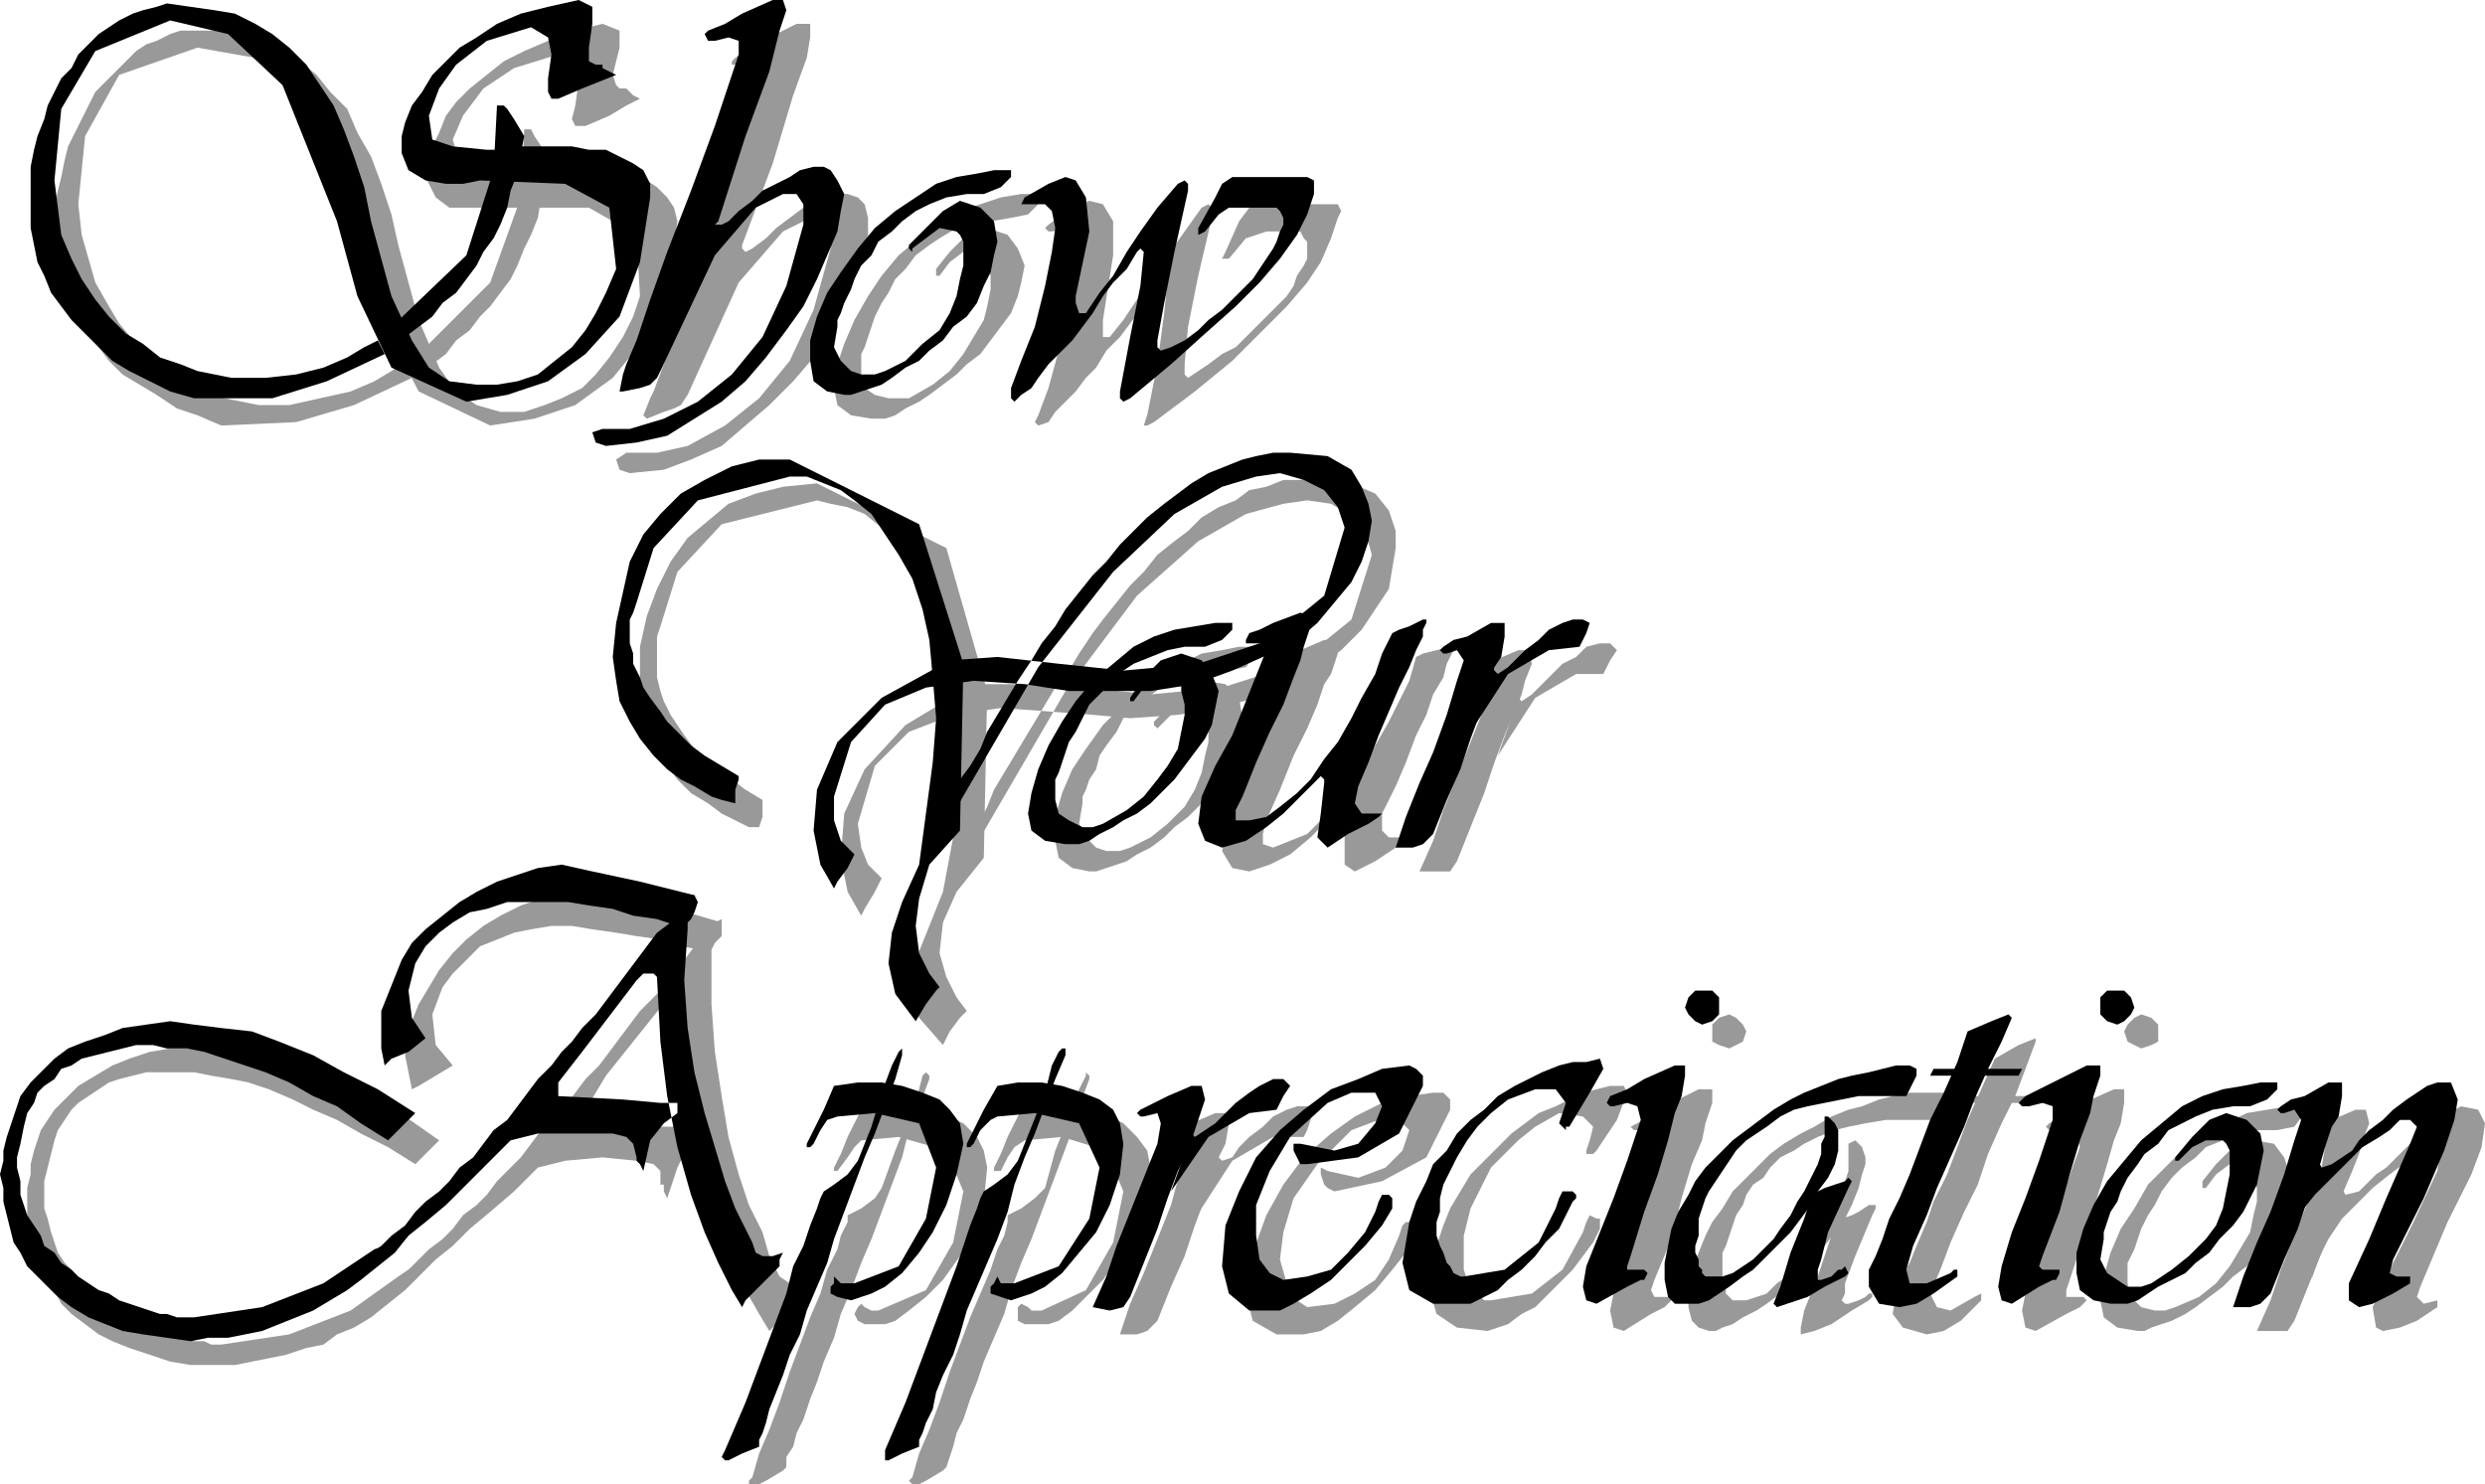 <svg xmlns="http://www.w3.org/2000/svg" fill-rule="evenodd" height="139.52" preserveAspectRatio="none" stroke-linecap="round" viewBox="0 0 730 436" width="233.6"><style>.pen1,.pen2{stroke:none}.brush4{fill:#999}.brush5{fill:#000}</style><path class="pen1" style="fill:#999" d="m305 122 3-8 3-11 4-11 2-11 1-7-1-4-3-3-5 1h-1l-1-1 1-1 7-5 5-2 4 1 3 5v10l-3 19v5h2l4-5 4-6 4-6 5-7 5-7 5-7 2-1 1 1v3l-4 17-3 15-1 11v3l1 1 3-2 3-2 4-3 4-2 3-3 3-3 3-3 3-3 3-3 2-3 1-3 2-3 1-2v-5l-1-1-1-2h-10l-3 1-3 1-5 6h-2l1-2 4-9 3-4 2-1h24l1 2-1 2-2 6-3 7-4 6-6 7-8 8-8 8-11 9-12 9-2 1h-1l1-3 3-15 2-15 1-10v-1h-1l-1 1-3 4-3 5-3 4-3 4-4 4-3 5-3 3-3 4-3 3-3 3-2 3-3 1-1-1 1-2z"/><path class="pen2" style="fill:#999" d="m297 64-6 1-5 1-5 1-5 3-3 2-4 3-3 4-3 3-2 4-2 3-2 4-1 3-1 3-1 3-1 2v6l1 4 3 2 4 1h6l7-4 5-4 4-5 3-5 3-5 1-4 1-5v-4l-1-3v-2l-1-1-6-1-4 3-3 4h-1v-2l4-5 5-5 6-2 6 2 3 4 2 5-1 5-1 4-2 5-3 4-3 4-3 4-4 3-3 3-4 3-4 3-3 2-4 2-3 2-3 1h-4l-6-1-4-3-1-5 1-7 2-6 3-7 4-7 4-6 5-6 6-5 6-5 6-3 6-2 6-2 6-1h5v3l-3 3-5 1z"/><path class="pen2 brush4" d="m238 64-8 4-13 15-15 33-2 3-2 1-3 1-5 2-1-1 2-5 1-2 3-8 4-11 5-15 6-17 7-20 7-20v-5l-3-1-4 1h-2v-1l1-1 4-3 6-3 8-4h4v4l-1 6-4 11-6 20-9 24v1l1 1 2-1 4-3 3-3 4-3 4-3 3-2 4-1 3-1h3l3 1 2 2 1 4v5l-2 6-2 7-3 7-5 8-4 8-6 7-7 7-7 6-7 6-9 4-8 3-10 1-3-1-1-3 3-2h9l9-2 11-6 10-8 9-11 7-15 5-18v-5l-2-3-4-1z"/><path class="pen2 brush4" d="m177 7-8 2-8 3-7 3-6 3-5 4-5 4-4 4-3 4-2 5-2 4-1 5-1 4 3 6 4 3h41l14 8 1 18-2 6-3 6-4 6-4 5-4 4-6 3-5 2-6 2h-7l-7-2-6-4-5-7-6-14-6-22-2-9-3-9-3-8-4-7-3-7-5-5-4-5-5-4-6-3-6-3-6-2-6-1H53l-3 1-4 2-3 1-3 2-3 3-3 3-3 3-3 3-2 4-2 4-2 4-2 4-1 4-1 5-1 4-1 5v9l1 5 1 4 1 5 2 5 2 4 2 4 4 5 3 4 4 4 5 3 5 3 6 4 6 2 7 3 22-1 17-5 17-8-1-1-1-2-1-1-3 2-5 3-7 3-9 2-9 2h-9l-10-2-6-2-5-3-6-3-5-4-4-4-5-6-3-5-4-7-2-7-2-7-1-9 2-20 10-18 23-8 17 3 16 16 16 40 5 21 11 21 21 10 13-2 12-4 11-8 9-11 7-15 3-20-1-4-2-3-3-3-3-2-5-1-4-1h-40l-6-3-2-7 3-7 6-8 9-6 13-4 4 2 2 6-1 7-1 4 1 2h3l7-3 5-3 4-2-2-1-1-1-1-1h-2l-1-1-1-3 2-8V9l-5-2z"/><path class="pen2 brush4" d="m154 38-1 20-9 25-23 23 1 2v1l1 1 4-3 4-3 3-4 4-3 3-4 3-3 3-4 3-4 2-4 2-5 2-4 2-5 1-6 2-5 1-6-3-4-2-3-1-2h-2zm218 203 4-9 4-10 4-8 3-7 2-6 2-3 2-6v-4h-4l-7 3-4 2-4 1-1 1 1 1h5l1 2-2 6-5 10-4 9-4 10-4 9-2 8 3 5 5 1 6-2 6-3 6-5 5-5 5-5h1v2l-1 8v8l3 2 6-3 6-4 3-1v-2h-5l-2-2v-5l4-8 3-7 3-8 3-6 2-6 3-5 1-4 1-2 1-2v-1h-1l-4 1-4 1-2 1-2 7-3 6-3 6-4 7-3 6-4 6-4 5-5 5-4 4-5 2-5 2-3-1v-3l1-4zm-132-99-10 1-8 2-8 3-6 5-6 5-5 7-4 8-3 8-2 9v18l2 6 2 6 4 5 3 4 4 4 5 3 4 3 4 2 4 2h3l1-3v-5l-5-3-4-3-4-3-4-3-3-3-3-4-2-3-2-3-2-4-1-3-1-4v-12l1-3 5-16 13-14 28-7 4 1 5 1 5 2 5 4 5 4 4 5 4 6 3 8 3 8 2 10 2 11v25l-2 14-3 16-4 10-4 10-1 9 2 8 7 8 2-4 3-4 2-2-3-4-3-6-2-7 1-9 4-9 8-10 1-49-12-42-38-19z"/><path class="pen2 brush4" d="m288 241 2-4 2-5 3-5 3-5 3-5 3-5 3-5 3-5 4-5 3-5 4-6 3-4 4-5 4-5 4-4 4-5 5-4 4-3 4-4 5-3 5-2 4-3 5-1 5-2h5l5-1 10 2 7 3 4 5 2 6v5l-1 6-1 6-4 6-4 6-6 6-7 5-8 5-10 4-11 3-12 2-14 1-11-1-13-1-14-1-14 2-13 5-10 10-5 17 1 7 2 5 4 4-2 4-3 5-1 2-4-7-2-10 1-13 6-13 12-13 20-12h14l19 1 19 2 21-2 22-7 16-13 6-19-2-7-5-5-5-3-7-1-7 1-11 3-14 8-18 16-21 28-25 43v-5z"/><path class="pen2 brush4" d="M361 197h-5l-6 1-5 2-4 2-4 3-3 3-4 3-2 4-3 4-2 3-1 4-2 3-1 3-1 2v2l-1 6 2 4 3 3 3 1h4l3-1 6-3 5-4 5-5 3-5 2-5 1-5 1-4v-7l-1-2-1-1-5-1-4 3-4 4-1-1v-1l5-5 5-5 5-2 6 1 4 4 1 6-1 5-1 4-2 5-2 4-3 4-4 4-3 3-4 3-3 3-4 3-4 2-3 2-3 1-3 1-3 1h-2l-5-1-4-3-1-5v-7l2-7 3-7 4-6 5-7 5-5 6-6 6-4 6-3 6-3 6-1 5-1h5v2l-3 4-5 1zm67 56 4-10 4-10 3-9 3-8 3-7 2-5 1-4 2-5-1-4h-3l-7 3-4 2-4 1-1 1 1 1h5l1 3-1 6-4 10-4 10-4 10-3 9-4 9h9l2-3z"/><path class="pen2 brush4" d="M446 203v2l1 1 3-2 3-3 3-3 3-3 4-2 3-3 4-1h3l2 2-2 3-1 2-1 2h-8l-12 7-11 17 4-11 1-6 1-2zm124 170 3-8 4-9 4-8 3-9 4-9 4-8 3-8 3-8v-1l-5 2-7 4-4 9-4 9-3 8-3 8-4 8-2 6-3 7-2 5-3 5-1 4-1 6 3 4 7 2 5-1 5-3 6-6v-2l-2 1-7 4-4-1-2-4 3-7z"/><path class="pen2 brush4" d="m600 324 2-2h-26l-2 2h26zm74 64 4-10 4-10 3-9 3-8 3-7 2-5 1-4 2-5-1-4h-3l-7 3-4 2-4 1-1 1 1 1h5l1 3-1 6-4 10-4 10-4 10-3 9-4 9h9l2-3z"/><path class="pen2 brush4" d="m697 384 6-13 6-12 7-15 1-6-1-2-3 1-4 2-3 3-4 3-5 4-4 4-5 5-4 6-3 6-2 6 1-5 4-11 4-11 1 2 4-1 5-5 3-2 3-3 3-3 4-4 3-2 4-3 3-2 2-1 5 1 2 4-1 7-3 8-7 14-8 19-1 3 2 2 4-1v2l-6 4-5 2-5 1-2-1-1-6zm-444-58-4 8-2 5-2 4v1h1l3-4 2-3 2-2 11-1 14 4 5 12-3 15-8 14-14 6h-2l-2-1-1-1-1 1-1 2 1 2 2 1h6l3-1 4-3 5-4 5-5 5-7 4-8 3-8 1-10-1-5-2-4-4-4-5-2-5-1-7-1h-13z"/><path class="pen2 brush4" d="m273 317-3 8-3 7-2 8-3 8-3 8-3 8-3 7-3 8-3 7-2 7-3 7-2 6-2 5-2 6-2 4-1 4-2 3v3l-1 1-5 3-2 1h-3v-1l1-1 2-7 3-7 3-8 3-9 3-8 3-8 3-7 2-7 3-6 1-4 2-4v-2l4-2 4-3 2-3 4-11 4-10 3-8 1-4 1-1 1 1v1zm67 71 4-10 4-9 3-9 3-8 2-7 2-5 2-4 1-6v-3h-4l-7 3-4 1-3 2-1 1 1 1h4l2 2-2 6-3 11-4 10-4 10-4 9-3 9h5l3-1 3-3z"/><path class="pen2 brush4" d="m357 339 1 1 1 1 3-1 2-3 3-3 4-3 3-3 4-2 3-1h3l2 1-1 3-1 3-1 2h-9l-12 7-11 17 4-11 2-6v-2zm190 6-1 4-2 5-2 4-3 4-3 4-3 4-3 4-4 3-3 3-4 3-3 2-4 2-3 2-3 1-2 1h-2l-3-1-2-2-1-4v-6l1-5 2-5 2-5 2-4 3-4 3-5 3-3 4-4 4-4 4-3 5-3 4-2 5-3 5-2 4-1 5-2 4-1 5-1h10l-1 2-1 5-1 1h-14l-6 1-5 1-4 1-5 2-4 2-3 2-4 2-3 3-2 3-3 2-2 3-1 3-2 3-1 3-1 3-1 3-1 2v9l1 2v1l1 1 1 1h4l3-1 3-1 3-3 3-2 3-3 3-4 2-3 3-4 2-4 2-4 1-3 1-3 1-3v-8l2-1 2 2 1 3v2l-1 3z"/><path class="pen2 brush4" d="m541 358 3-1 2-1 3-2h2v1l-1 2-5 12-3 8v3l-1 2 1 1h1l3-1 2-1 1-1h1v1l-1 1-5 3-6 4-5 2-4 1v-2l1-5 4-10 3-9 2-6 1-1v-1h1zm-71 3-2 4-3 4-3 4-4 4-3 3-4 4-4 2-4 3-3 1-3 1-9-1-6-4-2-7v-7l2-6 2-6 2-5 3-5 3-5 4-4 4-4 4-4 4-3 4-3 5-2 4-2 4-2 4-1 4-1h4l1 2-3 8-6 9-1 1h-2v-1l1-3 1-4-3-3-7-1-7 4-5 4-4 4-4 4-2 4-2 4-2 4-1 4-1 4v10l1 3 1 2 1 2 2 1 1 1h2l12-2 9-7 6-11 1-3 1-2 2 1h1v3zm-49-40-7 1-8 2-8 4-7 5-8 7-6 8-5 9-4 11-2 12 2 8 7 4h8l5-1 5-3 5-4 6-5 5-6 4-5 3-6 1-2-1-1h-3l-1 1-1 3-3 7-4 6-6 4-6 3-8 1-3-2-3-5-2-7 1-8 3-10 7-10 10-10 8-3h6l3 3-2 6-5 5-8 3-9-2-2-1v2l1 3 1 1 2 1 14-3 13-7 7-14v-3l-2-2h-3zm65 55 5-12 3-12 3-10 3-7 1-5 2-6v-4h-4l-8 4-6 3-4 3-2 1 1 1h2l4-1 3 2v4l-4 11-4 11-4 11-3 10-1 5 1 5 3 1 8-5 4-2 1-1 1-1v-1h-5l-1-2 1-3zm22-68 2-1 2-1 1-3-1-2-2-2-2-1-3 1-2 2v5l2 1 3 1zm-386 68 2-3 4-3 5-4 5-5 6-5 7-6 7-7 8-2 11-1 10 1 5 1 2 2v4h1v2l1 2 3-9 3-6 4-2v-4h-16l-18-1v-4l6-10 16-20 3-2 2-1 1 2 1 18 3 17 3 15 4 13 4 11 4 10 4 7 3 5 1-1 4-4 6-6v-5l-2 2h-3l-3-2-1-2-2-4-2-7-4-8-3-9-3-11-2-12-2-13-1-14v-16l1-2 2-2v-5l-2 1-3 3-3 4-3 4-3 4-3 4-3 3-4 4-3 4-3 4-3 4-3 4-4 4-3 4-3 4-3 4-4 3-3 4-3 4-3 3-4 4-3 4-3 3-4 3-3 4-3 3-4 3-3 3-3 3-4 3-3 2-4 3-3 2-3 3 9-5 7-4 3-1z"/><path class="pen2 brush4" d="m128 370-5 5-4 4-5 4-5 4-5 3-5 2-4 3-5 1-6 2-5 1-5 1-5 1H56l-6-1-6-2-6-2-5-2-4-2-4-3-4-3-3-3-2-4-3-3-1-4-2-4-1-4-1-4v-11l1-4v-3l1-4 1-3 1-3 2-3 2-3 4-4 3-3 5-3 5-3 5-2 6-2 6-1h15l8 1 8 2 9 3 9 3 10 5 10 6 10 7-1 1-3 3-3 3-8-5-8-4-7-4-7-3-6-3-7-3-6-2-5-1-6-1-5-1H43l-4 1-4 1-3 1-3 2-3 2-3 2-2 2-2 3-2 3-1 3-1 4-1 4-1 4v8l1 3 1 4 1 3 1 3 2 3 2 2 2 3 3 2 2 2 3 3 3 1 2 2 3 2 3 1 3 1 3 2h3l3 1 3 1h3l2 1h3l20-3 18-7 14-10 3-2 5-2 3-1zm84-99-17-5-13-3-10-1-6 1-7 1-6 2-6 3-5 3-5 4-4 4-4 5-3 5-3 5-2 5-1 5-1 5 1 5 1 5 2-1 5-3 5-3-5-6-1-9 3-8 3-4 4-4 4-4 5-2 5-2 5-1 6-1h6l6 1 7 1 6 1 7 1 6 2 6 1 3-4 2-3 1-1zm88 55-4 8-2 5-2 4v1h2l2-4 2-3 3-2 11-1 13 4 5 12-3 15-8 14-13 6h-3l-1-1-2-1-1 1v4l2 1h7l3-1 4-3 4-4 5-5 5-7 4-8 3-8 2-10-1-5-3-4-4-4-4-2-6-1-6-1h-14z"/><path class="pen2 brush4" d="m320 317-3 8-2 7-3 8-3 8-3 8-3 8-3 7-3 8-2 7-3 7-3 7-2 6-2 5-2 6-2 4-1 4-1 3-1 3-1 1-5 3-2 1h-2l-1-1 1-1 2-7 3-7 3-8 3-9 3-8 3-8 3-7 3-7 2-6 2-4 1-4v-2l4-2 4-3 3-3 3-11 4-10 3-8 2-4v-1l1 1v1zm288 59 4-12 4-12 3-10 2-7 2-5 1-6v-4h-3l-9 4-5 3-5 3-1 1 1 1h1l4-1 3 2 1 4-4 11-4 11-4 11-4 10-1 5 1 5 3 1 9-5 4-2 1-1 1-1-1-1h-5v-2l1-3zm21-68 3-1 2-1v-5l-2-2-3-1-2 1-2 2-1 2 1 3 2 1 2 1zm40 24h-6l-5 1-5 2-5 2-3 3-4 3-3 3-3 4-2 4-2 3-2 4-1 3-1 3-1 2-1 2v6l1 4 3 3 4 1h3l3-1 7-3 5-4 4-5 3-5 3-5 1-5 1-4v-4l-1-3v-2l-1-1-6-1-4 3-3 4h-1v-2l4-5 5-5 6-2 6 1 3 4 2 6-1 5-1 4-2 5-3 4-3 4-3 4-4 3-3 3-4 3-4 3-3 2-4 2-3 1-3 1-2 1h-2l-6-1-4-3-1-5 1-7 2-7 3-7 4-6 4-7 5-5 6-6 6-4 6-3 6-3 6-1 6-1h5v2l-3 4-5 1z"/><path class="pen2 brush5" d="m297 114 3-8 4-10 3-12 2-10 1-7-1-5-2-2h-7l1-2 7-4 5-2 3 1 3 5 1 10-4 19v2l1 3h2l4-6 4-5 4-7 4-6 5-7 6-7 2-1 1 1v2l-4 18-3 15-2 11v2l1 1 3-1 4-2 4-3 3-3 4-3 3-3 3-3 3-3 2-3 2-3 2-3 1-2 1-3 1-2v-2l-1-2-1-1h-14l-3 2-4 5-2 1v-2l5-9 2-4 3-2h22l2 1v4l-2 6-3 6-5 7-6 7-7 7-9 8-10 9-12 10-2 1-1-1v-2l3-16 3-15 1-10-1-1-1 1-3 5-4 4-3 4-3 5-3 4-3 4-4 4-3 3-3 4-2 3-3 2-2 2-1-1v-3z"/><path class="pen1" style="fill:#000" d="M289 57h-5l-6 1-5 2-4 2-4 3-3 3-4 3-2 4-3 3-2 4-1 3-2 4-1 3-1 2v2l-1 6 2 4 3 3 3 1h4l3-1 6-3 5-5 5-4 3-5 2-5 1-5 1-4v-7l-1-2-1-1-5-1-4 3-4 3v1l-1-1v-1l5-5 5-5 5-3 6 2 4 4 1 6-1 4-1 5-2 4-2 5-3 4-4 3-3 4-4 3-3 3-4 2-4 3-3 2-3 1-3 1-3 1h-2l-5-1-4-3-1-6v-6l2-7 3-7 4-6 5-7 5-6 6-5 6-4 6-4 6-2 6-1 5-1h5v2l-3 3-5 2z"/><path class="pen1 brush5" d="m230 57-8 4-12 14-16 34-1 2-2 2-3 1-5 1h-1l1-5 1-3 3-7 4-12 5-14 7-18 7-19 7-21v-4l-3-1-4 1h-2l-1-2 1-1 5-2 5-3 9-4h3l1 3-2 6-3 12-7 19-8 25-1 1h2l2-1 3-3 4-3 3-3 4-2 4-2 3-2 4-1h3l2 1 2 3 2 4-1 5-1 6-3 7-3 7-4 8-5 7-6 8-6 7-7 6-8 5-8 5-9 2-9 1-3-1-1-3 3-1h8l10-3 10-5 10-8 9-11 7-15 5-18v-6l-2-3h-4zM170 0l-9 2-8 2-7 3-6 4-5 3-4 4-4 4-3 5-3 4-2 5-1 4v5l2 5 5 3 6 1h5l5-1 25 1 13 7 2 18-3 7-3 6-3 5-4 5-5 4-5 4-6 2-6 1h-6l-8-1-6-4-5-8-6-13-6-22-2-10-3-9-3-8-3-7-4-6-4-6-5-5-5-4-5-3-6-3-6-1-7-1-7-1-3 1-4 1-3 1-4 2-3 2-3 2-3 3-3 3-2 4-3 3-2 4-2 4-1 4-2 5-1 4-1 5v18l1 5 1 5 2 4 2 5 3 4 3 4 4 4 4 4 4 4 5 3 6 3 6 3 7 2h23l16-5 17-8-1-2-1-2-4 2-5 3-7 3-8 2-9 1H68l-10-2-5-2-6-2-5-4-5-3-5-5-4-5-4-6-3-6-3-7-1-8-1-8 2-21 10-17 22-9 17 4 16 15 16 40 6 22 10 21 22 10 12-2 12-4 11-8 10-11 6-16 3-19v-4l-2-4-3-2-4-2-4-2h-5l-5-1h-15l-4 1h-6l-10-1-6-2-1-7 3-8 5-7 9-7 13-4 5 3 1 5-1 7v4l1 2h2l7-3 5-2 5-2-2-1-2-1v-1h-2l-2-1v-4l1-7V2l-4-2z"/><path class="pen1 brush5" d="m146 31-1 19-8 25-24 23 1 2 1 2v1l4-4 4-3 4-3 3-4 4-3 3-4 3-4 2-4 3-4 2-4 2-5 1-5 2-5 1-6 1-5-3-5-2-3-1-1h-2zm219 203 4-10 4-9 4-8 3-8 2-5 1-4 2-6 1-3-4-1-8 3-4 2-3 1-1 2v1h5l1 2-2 5-4 10-4 10-5 9-4 9-1 8 2 5 5 2 7-2 6-4 5-4 6-6 4-4 1-1 1 1v1l-1 9-1 7 3 3 6-4 6-3 3-2 1-1h-6l-2-3 1-5 3-7 3-8 3-7 3-7 3-6 2-5 2-4v-2l1-2v-1h-1l-4 2-3 1-2 1-3 6-2 6-4 7-3 6-4 7-4 5-4 6-4 4-5 4-4 3-5 1h-4v-3l2-4zm-133-99h-9l-8 2-8 4-7 4-6 6-5 6-4 8-2 9-2 9-1 10 1 7 1 6 3 6 3 5 4 5 4 4 4 3 4 2 5 3 3 1 4 1v-4l1-3v-1l-5-3-5-3-4-3-4-4-3-3-2-3-3-4-2-3-1-3-2-4v-3l-1-3v-7l1-2 1-3 5-16 13-14 27-7h5l5 2 5 2 4 3 5 4 4 6 4 6 4 7 3 9 2 9 1 11 1 12-1 13-2 15-2 15-5 11-3 9-1 9 2 9 6 8 3-5 3-4 1-1-3-4-3-6-1-8 1-8 3-10 9-10 1-49-13-41-38-19z"/><path class="pen1 brush5" d="m280 234 2-5 3-4 3-5 2-5 3-5 3-5 3-5 4-6 3-5 4-5 3-5 4-5 4-5 4-4 4-5 4-4 4-4 5-4 4-3 4-3 5-3 5-2 5-2 4-1 5-1h5l11 1 7 4 3 5 2 5 1 5-1 6-2 6-3 6-5 6-5 6-7 6-9 4-9 4-11 4-13 2h-24l-13-2-15-1-14 2-12 5-10 11-5 16v7l2 6 4 4-2 4-3 4-1 2-4-7-2-10 1-12 6-14 13-13 20-11 14-1 18 2 19 2 22-2 21-7 16-13 6-20-2-6-4-5-6-3-7-2-7 1-10 3-14 8-18 17-22 28-25 43v-5z"/><path class="pen1 brush5" d="M354 190h-6l-5 1-5 2-5 2-3 2-4 4-3 3-3 3-2 4-2 4-2 3-1 3-1 3-1 3-1 2v6l1 4 3 2 4 2h3l3-1 7-4 5-4 4-5 3-4 3-5 1-5 1-5v-3l-1-4v-2l-1-1h-6l-4 2-3 4h-1v-1l4-6 5-5 6-2 6 2 3 4 2 5-1 5-1 5-2 4-3 4-3 4-3 4-4 4-3 3-4 3-4 2-3 2-4 2-3 2-3 1h-4l-6-1-4-3-1-5 1-6 2-7 3-7 4-7 4-6 5-6 6-5 6-5 6-3 6-2 6-1 6-1h5v2l-3 3-5 2zm67 55 4-10 4-9 3-9 3-8 2-7 2-6 2-3 1-6v-4h-4l-7 4-4 1-3 2-1 1 1 1h1l3-1 2 3-2 6-3 10-4 11-4 9-4 10-3 9h5l3-1 3-3z"/><path class="pen1 brush5" d="m438 195 1 2 1 1 3-2 2-2 3-3 4-3 3-3 4-2 3-1h3l2 1-1 3-1 2-1 2-9 1-12 7-11 17 4-12 2-6v-2zm124 171 4-9 3-8 4-9 4-9 3-8 4-9 4-8 3-7-1-1-5 2-7 3-3 9-4 9-4 8-3 8-3 8-3 7-3 6-2 6-2 5-2 4v5l3 5 6 1 5-1 5-3 7-5v-2h-1l-1 1-7 3h-5l-1-4 2-7z"/><path class="pen1 brush5" d="m593 316 1-2h-26l-1 2h26zm74 64 4-10 4-9 3-9 3-8 2-7 2-6 2-3 1-6v-4h-4l-7 4-4 1-3 2-1 1 1 1h1l3-1 2 3-2 6-3 10-4 11-4 9-4 10-3 9h5l3-1 3-3z"/><path class="pen1 brush5" d="m690 377 6-13 5-12 7-16 2-5-2-2h-3l-3 3-3 2-5 3-4 4-5 5-5 5-4 5-3 6-2 6 2-5 4-10 4-12 1 2 3-1 6-4 2-3 3-3 4-3 3-3 4-3 3-2 3-2 3-1h4l2 5-1 6-3 9-6 14-9 18-1 4 2 1h4v2l-5 3-6 3-4 1-3-2v-5zm-445-58-3 7-3 6-2 4v1h1l1-1 2-4 2-3 3-1 11-1 13 3 5 13-3 15-8 14-13 5h-4l-2-2v2l-1 1v2l2 1 4 1 3-1 3-1 4-2 5-4 5-6 4-6 4-8 3-9 2-9-1-6-3-4-3-3-5-2-6-2-6-1h-7l-7 1z"/><path class="pen1 brush5" d="m265 310-2 7-3 8-3 8-3 7-3 8-3 8-3 8-2 7-3 7-3 7-2 7-3 6-2 6-2 5-2 5-1 4-1 3-1 2v2l-5 2-2 1-2 1h-1l-1-1 1-2 3-7 3-7 3-8 3-8 3-8 3-8 2-8 3-6 2-6 2-5 1-3 1-2 3-2 4-3 3-4 4-10 3-10 3-8 2-4 1-1v2zm67 71 4-10 4-10 3-9 3-8 3-6 2-6 1-3 2-6-1-4h-3l-7 3-4 2-4 2-1 1 1 1h1l4-1 1 3-1 6-4 10-4 10-4 10-3 9-4 9 5 1 4-1 2-3z"/><path class="pen1 brush5" d="M350 331v2l1 1 3-2 3-2 3-3 3-3 4-3 3-2 4-2h3l2 2-2 3-1 2-1 2-8 1-12 7-11 16 4-11 1-6 1-2zm190 7-1 4-2 4-3 4-2 4-3 4-3 4-4 4-3 3-4 4-3 2-4 3-3 2-3 2-3 1h-7l-2-2-1-5v-5l1-5 1-5 2-5 3-5 2-4 3-4 4-4 4-4 4-3 4-3 4-3 5-3 4-2 5-2 5-2 4-1 5-1 4-1 4-1h4l2 1v2l-2 4-1 2h-14l-5 1-5 1-5 1-4 1-4 2-4 3-3 2-3 2-3 3-2 3-2 3-2 3-2 3-1 2-1 3-1 3v5l-1 3v2l1 2v2l1 1v1l1 1h5l3-1 3-2 3-2 3-3 3-3 2-3 3-4 2-4 2-3 2-4 2-4 1-3v-3l1-2v-6h1l2 2 1 2v6z"/><path class="pen1 brush5" d="m534 350 2-1 3-1 3-1 1-1 1 1-1 2-6 13-2 8-1 3v3h1l3-1 2-2h1l1-1 1 2-1 1-6 3-5 3-6 2-3 1-1-1 2-5 3-10 4-10 2-6v-1h1l1-1zm-72 3-2 4-2 4-4 4-3 4-4 4-4 3-3 3-4 2-4 2h-11l-7-4-2-8 1-6 1-6 2-6 3-6 2-5 4-4 3-5 4-4 4-3 4-4 5-3 4-2 4-2 5-2 4-1h4l4-1 1 3-4 7-6 10h-1v1l-1-1-1-1 1-3 1-3-3-4h-6l-8 3-5 4-4 4-3 4-3 5-2 4-2 4-1 4v4l-1 3v4l1 3 1 2 1 3 1 1 1 2 2 1h1l12-2 10-8 5-10 1-3 1-2h3l1 1v1l-1 1zm-48-40-8 1-7 3-8 3-8 6-7 6-7 8-5 10-4 10-1 12 2 8 6 5h9l4-2 5-3 6-4 5-5 5-5 5-6 3-5v-3l-1-1h-2l-1 2-1 3-3 6-5 6-5 5-7 2-7 1-4-2-3-4-1-7v-9l4-10 6-10 11-10 7-3h7l2 4-2 5-5 6-7 2-10-2h-2v2l1 2 1 2h2l15-2 12-7 7-14v-3l-2-2-2-1zm65 56 4-13 4-11 3-10 2-8 2-5 1-6v-3h-3l-9 4-5 3-5 2-1 2 1 1h1l4-1 3 1 1 4-4 12-4 11-4 10-4 10-1 6 1 4 3 1 9-5 4-2h1l1-2-1-1h-5v-1l1-3zm21-68 3-1 2-2v-5l-2-2h-5l-2 2-1 3 1 2 2 2 2 1zm-385 67 2-2 3-3 5-4 6-5 6-6 6-6 7-7 8-2h22l4 1 2 2 1 4v1l1 1 1 2 2-9 4-5 4-3v-3h-5l-11-1-19-1v-4l7-9 16-21 2-2h3l1 1 1 19 2 16 3 15 4 14 4 11 4 9 4 8 3 5 1-2 4-4 6-6v-2l1-2-3 1h-3l-2-1-1-3-2-4-3-6-3-8-3-10-3-10-3-12-2-13-1-14 1-15v-2l1-1 1-2 1-3-1-2h-1l-3 4-3 4-4 3-3 4-3 4-3 4-3 4-3 4-3 4-4 4-3 4-3 3-3 4-4 4-3 4-3 4-3 4-4 3-3 4-3 4-4 3-3 4-3 3-4 3-3 3-3 4-4 3-3 3-3 2-4 3-3 3-4 2-3 2 9-5 7-3 4-2z"/><path class="pen1 brush5" d="m120 363-4 5-5 4-5 4-4 3-5 3-5 3-5 2-5 2-5 2-5 1-5 1h-6l-5 1-7-1-7-1-6-1-5-2-5-2-5-3-4-3-3-3-3-3-3-3-2-4-2-3-1-4-1-4-1-4v-4l-1-4 1-4v-3l1-4 1-3 1-3 1-3 1-3 3-4 3-3 4-4 4-3 5-2 6-2 5-2 7-1 7-1 7 1 8 1 9 1 8 3 10 4 9 5 10 5 11 7-2 2-3 3-3 3-8-5-7-5-7-3-7-4-7-3-6-2-6-2-6-2-5-1h-6l-4-1h-5l-4 1-4 1-4 1-4 1-3 2-3 1-2 3-3 2-2 2-1 3-2 3-1 4-1 5-1 4v3l1 4v4l1 3 1 3 2 3 2 3 1 3 3 2 2 3 3 2 2 2 3 2 3 2 3 1 3 2 3 1 3 1 3 1 3 1h2l3 1h5l20-3 18-7 15-10 3-1 5-2 2-1zm84-100-16-4-14-3-9-2-7 1-6 2-6 2-6 3-5 3-5 4-5 4-4 4-3 5-2 5-2 5-2 5v11l1 5 2-2 5-2 5-4-4-6-1-8 2-8 3-5 4-4 4-3 5-3 5-1 6-2h18l6 1 7 1 6 2 7 1 6 2 3-4 2-3v-2zm89 56-4 7-3 6-2 4v1h1l1-1 2-4 3-3 2-1 11-1 13 3 6 13-3 15-9 14-13 5h-4l-1-2-1 2-1 1v2l3 1 3 1 3-1 3-1 4-2 5-4 5-6 5-6 4-8 3-9 1-9-1-6-2-4-4-3-5-2-6-2-6-1h-7l-6 1z"/><path class="pen1 brush5" d="m313 310-3 7-3 8-3 8-3 7-3 8-2 8-3 8-3 7-3 7-3 7-2 7-2 6-3 6-2 5-1 5-2 4-1 3-1 2v2l-5 2-2 1-2 1h-1v-3l3-7 3-7 3-8 3-8 3-8 3-8 3-8 2-6 2-6 2-5 1-3 1-2 3-2 4-3 3-4 4-10 4-10 2-8 2-4 1-1h1v2zm287 59 5-13 3-11 3-10 3-8 1-5 2-6v-3h-4l-8 4-6 3-4 2-2 2 1 1h2l4-1 3 1v4l-4 12-4 11-4 10-3 10-1 6 1 4 3 1 8-5 4-2h1l1-2v-1h-5l-1-1 1-3zm22-68 2-1 2-2 1-2-1-3-2-2h-5l-2 2v5l2 2 3 1zm39 24h-5l-6 1-5 2-4 2-4 2-3 4-4 3-2 3-3 4-2 4-1 3-2 3-1 3-1 3v2l-1 6 2 4 3 2 3 2h4l3-1 6-4 5-4 5-5 3-4 2-5 1-5 1-5v-7l-1-2-1-1h-5l-4 2-4 4h-1v-1l5-6 5-5 5-2 6 2 4 4 1 5-1 5-1 5-2 4-2 4-3 4-4 4-3 4-4 3-3 3-4 2-4 2-3 2-3 2-3 1h-5l-5-1-4-3-1-5v-6l2-7 3-7 4-7 5-6 5-6 6-5 6-5 6-3 6-2 6-1 5-1h5v2l-3 3-5 2z"/></svg>
